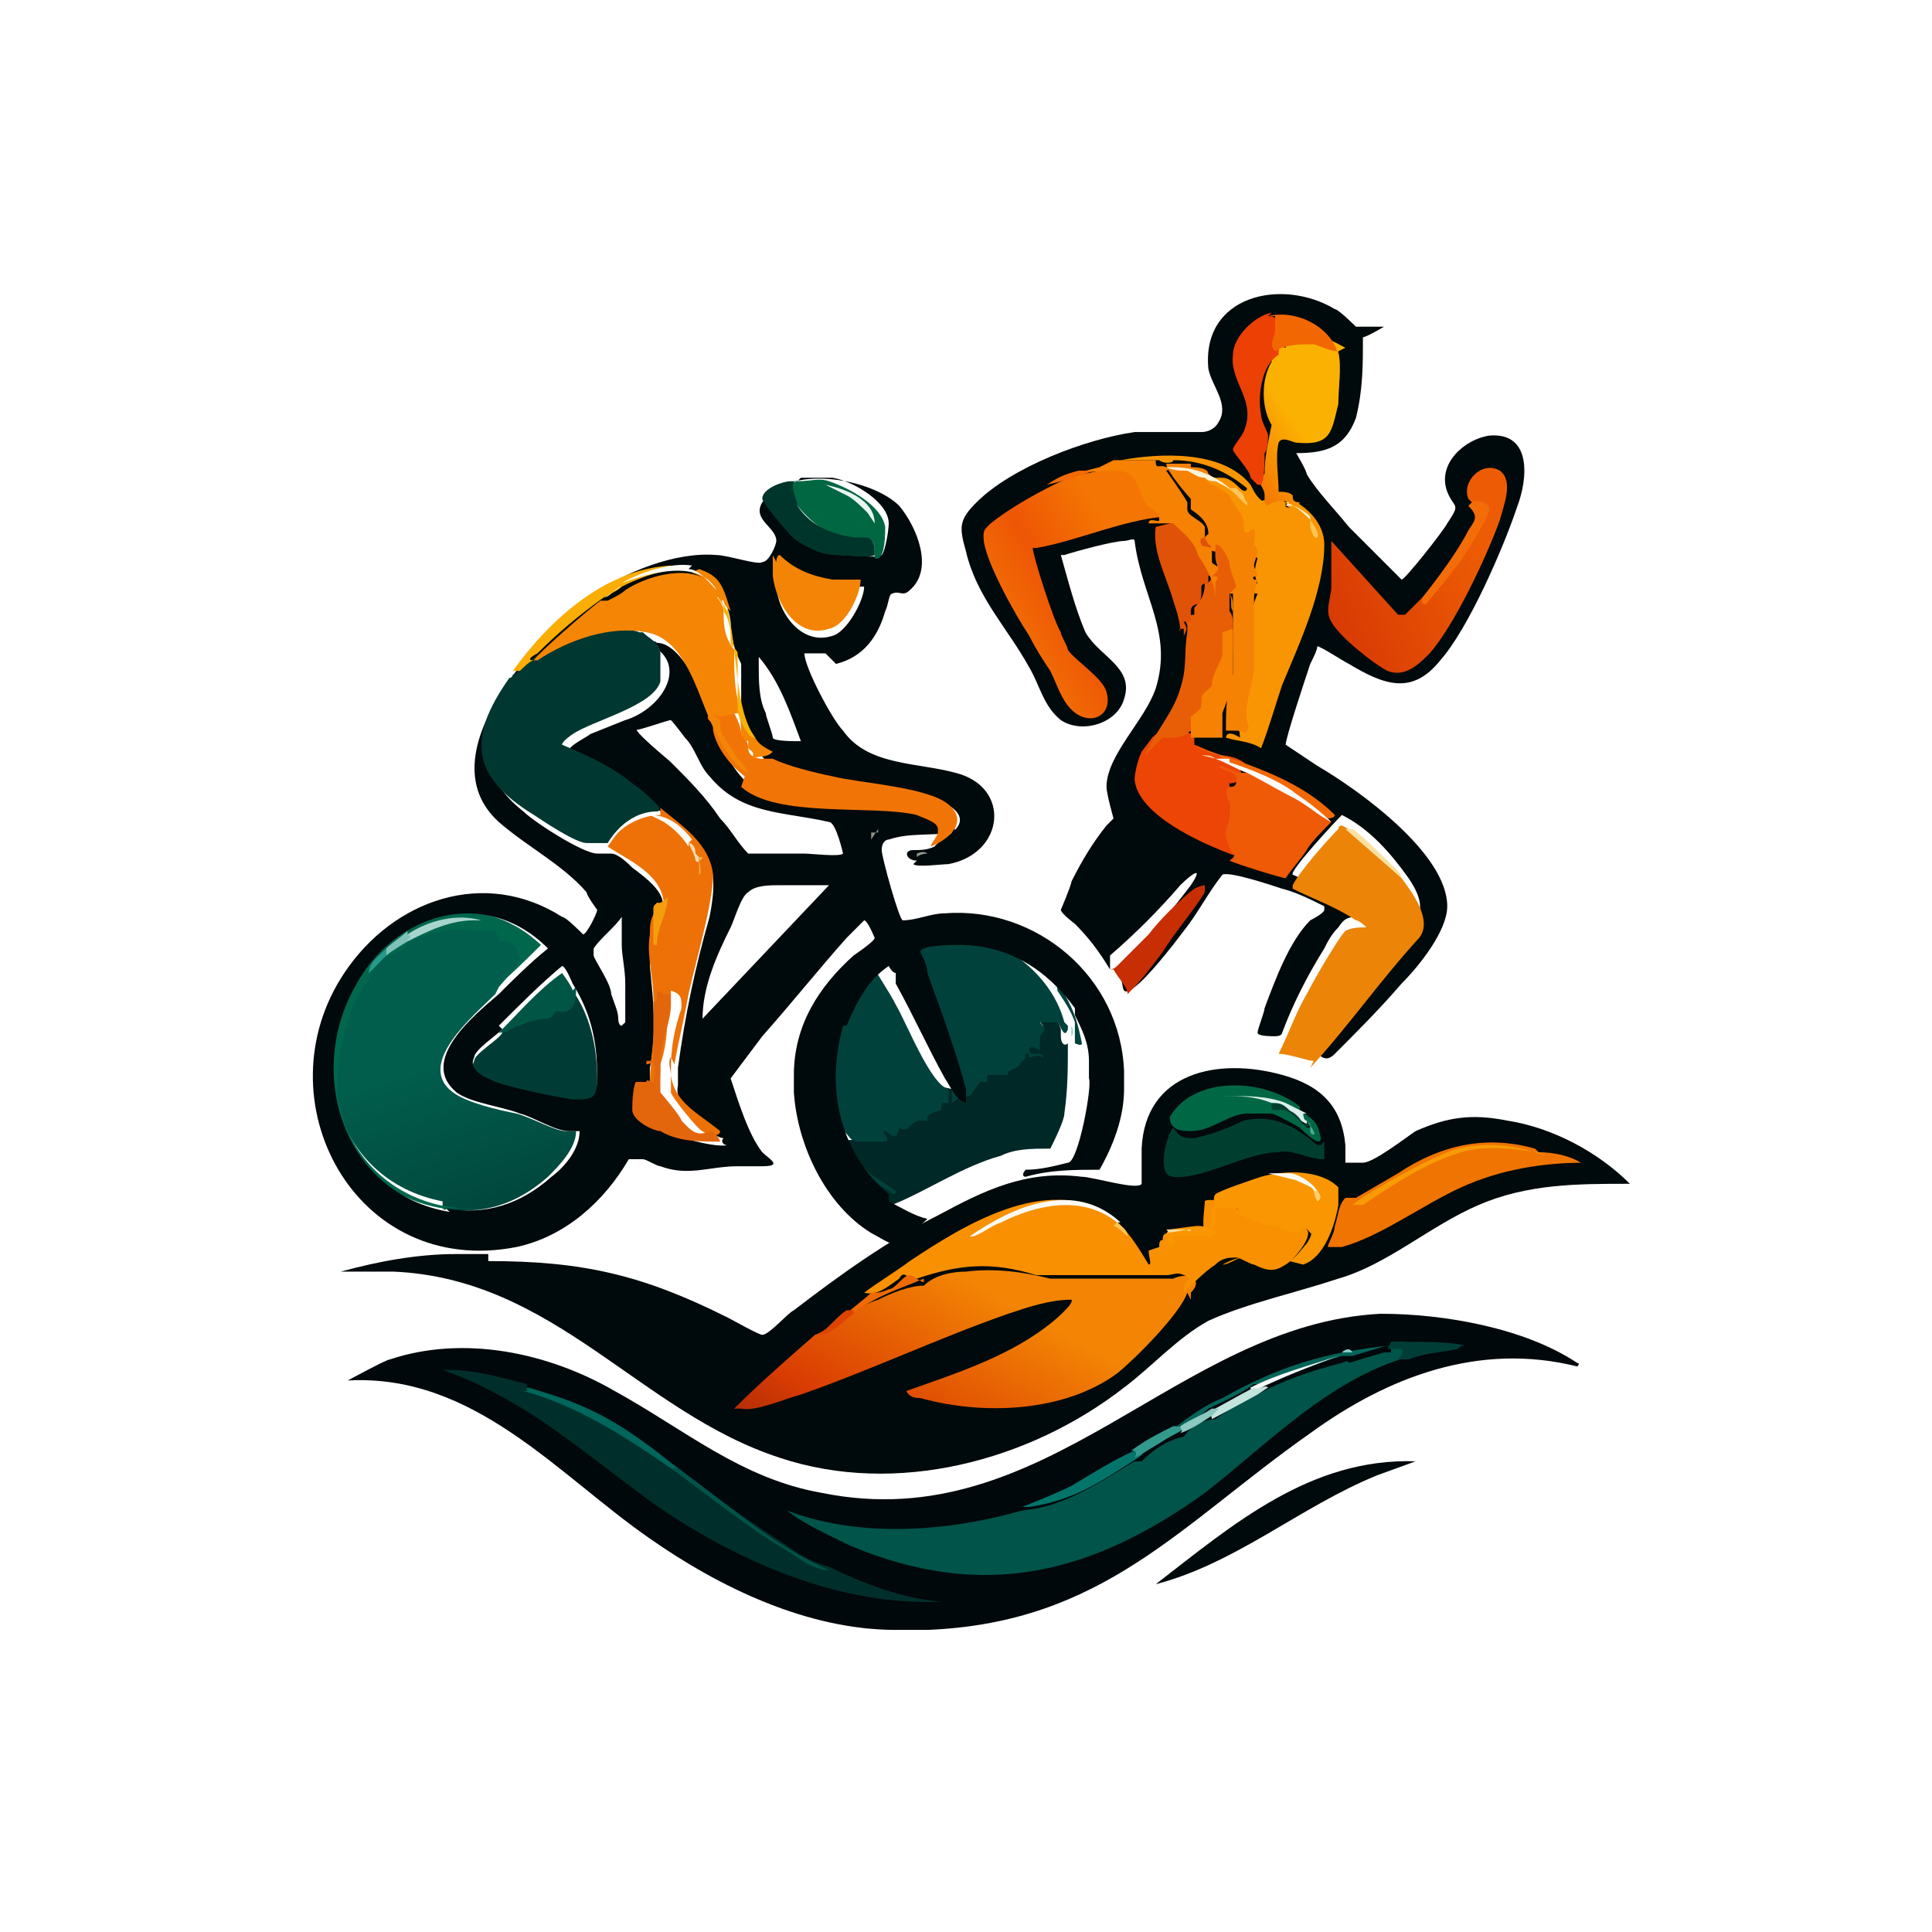 <?xml version="1.0" encoding="UTF-8"?>
<svg id="Layer_1" xmlns="http://www.w3.org/2000/svg" xmlns:xlink="http://www.w3.org/1999/xlink" version="1.1" viewBox="0 0 55 55">
  <!-- Generator: Adobe Illustrator 30.0.0, SVG Export Plug-In . SVG Version: 2.1.1 Build 123)  -->
  <defs>
    <style>
      .st0 {
        fill: #8acbc8;
      }

      .st1 {
        fill: #fcda8b;
      }

      .st2 {
        fill: #fdeec3;
      }

      .st3 {
        fill: #f4f9f8;
      }

      .st4 {
        fill: #e3660d;
      }

      .st5 {
        fill: #ec8408;
      }

      .st6 {
        fill: #9ea2a2;
      }

      .st7 {
        fill: #002f2b;
      }

      .st8 {
        fill: #656d66;
      }

      .st9 {
        fill: #87d2ce;
      }

      .st10 {
        fill: #f9fbfb;
      }

      .st11 {
        fill: url(#linear-gradient2);
      }

      .st12 {
        fill: url(#linear-gradient1);
      }

      .st13 {
        fill: url(#linear-gradient3);
      }

      .st14 {
        fill: url(#linear-gradient6);
      }

      .st15 {
        fill: url(#linear-gradient5);
      }

      .st16 {
        fill: url(#linear-gradient4);
      }

      .st17 {
        fill: #50a99a;
      }

      .st18 {
        fill: #28998a;
      }

      .st19 {
        fill: #f49e0d;
      }

      .st20 {
        fill: #e05208;
      }

      .st21 {
        fill: #f36a04;
      }

      .st22 {
        fill: #003c35;
      }

      .st23 {
        fill: #fcfaf7;
      }

      .st24 {
        fill: #aaafa5;
      }

      .st25 {
        fill: #c1c6c5;
      }

      .st26 {
        fill: #054;
      }

      .st27 {
        fill: #fdc653;
      }

      .st28 {
        fill: #f89001;
      }

      .st29 {
        fill: #005348;
      }

      .st30 {
        fill: #003731;
      }

      .st31 {
        fill: url(#linear-gradient);
      }

      .st32 {
        fill: #fbdea1;
      }

      .st33 {
        fill: #002827;
      }

      .st34 {
        fill: #a7d5ce;
      }

      .st35 {
        fill: #fdcf6e;
      }

      .st36 {
        fill: #e95206;
      }

      .st37 {
        fill: #f17506;
      }

      .st38 {
        fill: #c82e03;
      }

      .st39 {
        fill: #c3e3dd;
      }

      .st40 {
        fill: #ef6a02;
      }

      .st41 {
        fill: #fadcb0;
      }

      .st42 {
        fill: #f68203;
      }

      .st43 {
        fill: #025c52;
      }

      .st44 {
        fill: #f6c596;
      }

      .st45 {
        fill: #003d37;
      }

      .st46 {
        fill: #006743;
      }

      .st47 {
        fill: #daefed;
      }

      .st48 {
        fill: #00655b;
      }

      .st49 {
        fill: #7d8280;
      }

      .st50 {
        fill: #fdc557;
      }

      .st51 {
        fill: #fae0a0;
      }

      .st52 {
        fill: #00090b;
      }

      .st53 {
        fill: #fbd48e;
      }

      .st54 {
        fill: #f26806;
      }

      .st55 {
        fill: #909594;
      }

      .st56 {
        fill: #006744;
      }

      .st57 {
        fill: #00423b;
      }

      .st58 {
        fill: #8bc8bf;
      }

      .st59 {
        fill: #ec4005;
      }

      .st60 {
        fill: #f99601;
      }

      .st61 {
        fill: #32998d;
      }

      .st62 {
        fill: #00080b;
      }

      .st63 {
        fill: #f99502;
      }

      .st64 {
        fill: #00352b;
      }

      .st65 {
        fill: #7ec2b9;
      }

      .st66 {
        fill: #f68103;
      }

      .st67 {
        fill: #ec4505;
      }

      .st68 {
        fill: #94958e;
      }

      .st69 {
        fill: #00645b;
      }

      .st70 {
        fill: #fcf9f0;
      }

      .st71 {
        fill: #7e8382;
      }

      .st72 {
        fill: #03746a;
      }

      .st73 {
        fill: #f48505;
      }

      .st74 {
        fill: #aaaead;
      }

      .st75 {
        fill: #e8f6f3;
      }

      .st76 {
        fill: #fbf2d8;
      }

      .st77 {
        fill: #969c9c;
      }

      .st78 {
        fill: #fcfbf6;
      }

      .st79 {
        fill: #f89b04;
      }

      .st80 {
        fill: #056459;
      }

      .st81 {
        fill: #004d44;
      }

      .st82 {
        fill: #003f30;
      }

      .st83 {
        fill: #f36703;
      }

      .st84 {
        fill: #f6b308;
      }

      .st85 {
        fill: #f46c08;
      }

      .st86 {
        fill: #9ba09f;
      }

      .st87 {
        fill: #ee5a05;
      }

      .st88 {
        fill: #df4302;
      }

      .st89 {
        fill: #ed7107;
      }

      .st90 {
        fill: #faad04;
      }

      .st91 {
        fill: #919089;
      }

      .st92 {
        fill: #e85e06;
      }

      .st93 {
        fill: #005449;
      }

      .st94 {
        fill: #fcf9f3;
      }

      .st95 {
        fill: #faa949;
      }

      .st96 {
        fill: #f58504;
      }

      .st97 {
        fill: #005b50;
      }

      .st98 {
        fill: #fdc65d;
      }

      .st99 {
        fill: #fbf9f3;
      }

      .st100 {
        fill: #00674d;
      }
    </style>
    <linearGradient id="linear-gradient" x1="-39.4" y1="-727.2" x2="-33.2" y2="-746.1" gradientTransform="translate(27 -260.4) scale(.4 -.4)" gradientUnits="userSpaceOnUse">
      <stop offset="0" stop-color="#015e4d"/>
      <stop offset="1" stop-color="#003631"/>
    </linearGradient>
    <linearGradient id="linear-gradient1" x1="-7.8" y1="-700.4" x2="-11.9" y2="-703.3" gradientTransform="translate(27 -260.4) scale(.4 -.4)" gradientUnits="userSpaceOnUse">
      <stop offset="0" stop-color="#f48405"/>
      <stop offset="1" stop-color="#ec5206"/>
    </linearGradient>
    <linearGradient id="linear-gradient2" x1="16.9" y1="-697.8" x2="5.1" y2="-704.8" gradientTransform="translate(27 -260.4) scale(.4 -.4)" gradientUnits="userSpaceOnUse">
      <stop offset="0" stop-color="#f47503"/>
      <stop offset=".4" stop-color="#ee5605"/>
      <stop offset="1" stop-color="#f58405"/>
    </linearGradient>
    <linearGradient id="linear-gradient3" x1="41.3" y1="-698.3" x2="27.5" y2="-703.7" gradientTransform="translate(27 -260.4) scale(.4 -.4)" gradientUnits="userSpaceOnUse">
      <stop offset="0" stop-color="#ed5c04"/>
      <stop offset="1" stop-color="#d33204"/>
    </linearGradient>
    <linearGradient id="linear-gradient4" x1="28.8" y1="-687.1" x2="20.5" y2="-692.8" gradientTransform="translate(27 -260.4) scale(.4 -.4)" gradientUnits="userSpaceOnUse">
      <stop offset="0" stop-color="#fbb102"/>
      <stop offset=".7" stop-color="#f15e04"/>
      <stop offset="1" stop-color="#f36902"/>
    </linearGradient>
    <linearGradient id="linear-gradient5" x1="7.4" y1="-745.5" x2="-4.6" y2="-766.6" gradientTransform="translate(27 -260.4) scale(.4 -.4)" gradientUnits="userSpaceOnUse">
      <stop offset="0" stop-color="#f38404"/>
      <stop offset=".5" stop-color="#da3d03"/>
      <stop offset=".8" stop-color="#9a2107"/>
      <stop offset="1" stop-color="#932107"/>
    </linearGradient>
    <linearGradient id="linear-gradient6" x1="36.8" y1="-742.2" x2="36.5" y2="-749.6" gradientTransform="translate(27 -260.4) scale(.4 -.4)" gradientUnits="userSpaceOnUse">
      <stop offset="0" stop-color="#ef7401"/>
      <stop offset="1" stop-color="#ee4305"/>
    </linearGradient>
  </defs>
  <path class="st55" d="M26.6,46.4c-.3,0-.6,0-.8,0,0,0-.2,0-.2,0,.3,0,.7,0,1.1,0Z"/>
  <g>
    <path class="st6" d="M11.4,36.4c-.3,0-.6,0-.9,0,.3,0,.6,0,.9,0Z"/>
    <g>
      <g>
        <g>
          <path class="st31" d="M13.5,26.3c.4-.2.6-.1.7.3.3,0,.8.4.6.8l-.6.7c0,0-.1.2-.1.2-.6.6-2.3,2-1.2,2.8.4.3,1.3.5,1.8.6.4.1,1.1.5,1.4.5.1,0,.2,0,.3,0,0,.5-.5,1-.8,1.3-.9.8-1.9,1.1-3,.9,0,0,0-.1,0-.2-3.1-.6-4-4.1-2.3-6.5h.1c0-.2.3-.6.5-.5,0-.2.4-.5.6-.4.2-.3.6-.4.9-.5.3,0,.7-.2,1,0Z"/>
          <path class="st22" d="M14.3,29.3c.4-.2.9-.4,1.3-.5.1-.1.2-.2.4,0,.3,0,.3-.3.3-.6h0c.5.7.7,1.6.7,2.5,0,.6-.1.8-.7.7-.6,0-1.6-.3-2.2-.5-.3,0-.8-.3-.6-.7,0-.2.7-.6.8-.8h0Z"/>
          <path class="st100" d="M14.1,28.3c-.1,0,0,0,0-.1.1-.3.6-.6.7-.9,0-.2-.2-.4-.3-.5,0,0-.2,0-.3,0,0,0,0-.3-.2-.3,0,0-.3,0-.5,0h0c-.6-.1-1.2,0-1.8.3h-.1c0,.2-.4.4-.6.4h0c-.2.2-.4.4-.5.7-.6.7-.9,2.1-.9,3,.1,2.1,1.9,3.6,4,3.5,0,0-.2,0-.3,0-.2,0-.4,0-.6,0,0,0,0,.1-.1,0-3-.5-4.1-3.9-2.7-6.4,1.1-2.1,3.7-2.8,5.5-1.1-.4.4-.9.9-1.4,1.3h0Z"/>
          <path class="st26" d="M16.4,28.1c0,.3,0,.6-.3.7-.2,0-.2,0-.3,0,0,0,0,.1-.2.2-.3,0-.6.1-.8.2-.2,0-.3.2-.6.2.6-.6,1.1-1.2,1.8-1.7,0,0,.3.4.3.5h0Z"/>
          <path class="st34" d="M11.6,26.6c.6-.4,1.4-.6,2.1-.4h-.2c-.7,0-1.3.3-1.9.6-.1,0-.1,0,0-.1,0,0,0,0,0,0Z"/>
          <path class="st65" d="M11.6,26.6c.2.1,0,.1,0,.2,0,0,0,0,0,0,0,0-.5.3-.6.4,0,0-.1,0,0-.2.2-.2.4-.3.6-.5h0Z"/>
          <path class="st18" d="M11,27.1h0s0,.1,0,.1h0c-.1.1-.4.4-.5.5,0-.3.3-.5.5-.7h0Z"/>
          <g>
            <path class="st33" d="M27.1,31c0,0,.1.1,0,.2.3,0,.5-.1.6-.4.1,0,.2,0,.1-.2.2-.1.4-.2.6-.1.1-.1.3-.2.4-.4,0-.2.2-.3.3-.3,0-.3.2-.3.4-.2,0-.2,0-.3.2-.4-.2-.2-.2-.4,0-.2.3-.1.4,0,.5.3h0c0,0,0,0,0,.2h0c0,.2.1.3.2.2,0,.7,0,1.3-.1,2,0,.2-.3.8-.4,1,0,0,0,0-.1,0-.4,0-.9,0-1.3.2,0,0,0,0,0,0,0,0,0,0,0,0-1.1.3-2.1,1-3.1,1.4-.2,0-.8-.3-1-.5,0,0,0-.1-.1-.1,0,0,0-.1,0-.1-.2-.1-1.2-1.4-1.1-1.5,0-.1.2,0,.3,0,.2.4.7.4,1,.3-.2-.3,0-.3.3-.2,0-.2.2-.3.4-.2.2-.2.3-.3.5-.3,0-.2.2-.3.5-.3,0-.1.1-.2.3-.2,0-.1,0-.3.1-.3,0,0,0,0,0,0h0Z"/>
            <path class="st71" d="M22.2,30.8c0-.1,0-.4,0-.5,0,.2,0,.4,0,.5Z"/>
            <path class="st25" d="M31.7,30.5c0-.1,0-.3,0-.5,0,0,0,.3,0,.5Z"/>
            <path class="st57" d="M24.8,27.4c.2.4.5.8.7,1.2.3.5,1,2.3,1.5,2.4,0,0,0,.2,0,.2,0,0,0,.2,0,.2,0,0-.2,0-.2,0,0,0,0,.1,0,.2,0,0-.4.1-.4.2,0,0,0,.1,0,.1,0,0-.2,0-.2,0-.3,0-.3.4-.6.2-.1.5-.3.1-.4.1-.2,0,.2.2,0,.3-.1,0-.4,0-.5,0,0,0,0,0-.1,0-.2,0-.3,0-.4-.1,0,0-.3-.4-.3-.2,0,0,.2.3.2.4.2.3.5.7.8.9,0,0,.6.4.6.4,0,.2-.2,0-.2,0,0,0-.2-.1-.3-.2,0,0,0-.1,0,0-1.5-1.2-2-3.1-1.4-4.9,0,0,.1,0,.1.1.3-.7.7-1.4,1.3-1.8h0c0,0,0,0,0,0Z"/>
            <path class="st57" d="M30.4,29.2s0,0,0,.1c-.1.3-.2-.1-.3-.2-.1,0-.2,0-.3,0,0,0,0,0-.2,0,.3.3,0,.2,0,.5,0,0,0,.3,0,.3,0,0-.3-.2-.3,0,0,.2.4,0,.4.2-.2-.1-.3,0-.4,0,0,0,0-.2-.1-.1,0,0,0,.2-.1.2-.1.2-.2.2-.4.3,0,0,0,0,0,.1,0,0-.5,0-.6,0,0,0,0,.2,0,.2,0,0-.1,0-.2,0,0,0-.2.3-.3.4-.1,0-.3,0-.5.2,0-.1,0-.3,0-.4,0-.2,0-.2,0-.5-.3-1.2-1.1-2.7-1.3-3.9h0c.3,0,.6,0,.9-.1,1.6,0,3.2,1.1,3.6,2.6Z"/>
            <path class="st43" d="M30.3,28.3h0c0,0-.2-.1-.2-.2h-.1c-.7-1-1.9-1.6-3.1-1.6,0,0,0,.1-.2.2-.2,0-.5,0-.8,0,0,0,0-.1,0-.2,1.8-.5,3.6.2,4.5,1.8h0Z"/>
            <path class="st97" d="M24.8,27.4c0,0-.1,0-.2,0-.6.5-1.1,1.4-1.3,2.2-.2-.2.1-.5,0-.7.2-.6.7-1.4,1.2-1.7.3-.2.2,0,.3.2h0Z"/>
            <path class="st57" d="M30.3,28.3c.3.5.4.9.5,1.4,0,.1-.2,0-.2,0,0,0,0-.2,0-.3,0-.1,0-.2,0-.3-.1-.3-.3-.6-.5-.9h0c0-.1,0-.2,0-.2.1,0,.1.2.3.2h0Z"/>
            <path class="st9" d="M30.5,29.5c0,0,0-.1,0-.2,0,0,0,0,0-.1,0,0,0,0,0,0,0,0,.1.2,0,.3Z"/>
            <path class="st10" d="M30,28.1c.2.3.3.7.5,1h0c-.5-1.2-1.6-2.2-2.9-2.5-.1,0-.6-.1-.7-.1,0,0,.3,0,.4,0,1.1,0,2.2.7,2.9,1.6h0Z"/>
          </g>
        </g>
        <g>
          <path class="st52" d="M23.5,18.6c-.1,0-.3,0-.4,0,0,0-.2,0-.2,0,0,.4.8,1.9,1.1,2.2.7,1,2.1.9,3.2,1.2,1.6.4,1.4,2.3-.2,2.6-.2,0-.9.1-1,0,0,0,0,0,.1-.1h0c.1,0,0,0,0,0-.3,0-.4-.3-.1-.3.2,0,.4,0,.6-.1l.2-.2c1.5-.8-.6-1.4-1.4-1.4-1.1-.1-2.3-.3-3.3-.7h0c-.2,0-.5-.3-.5-.5-.3-.3-.5-.8-.5-1.2v-1.2c-.2-.4-.3-.8-.3-1.2h0c-.1-.7-.4-1-.9-1.2h0c0,0,0,0-.1,0-.2,0-.4,0-.6,0-1.9.3-3.3,1.6-4.4,3h0c0,0,0,0,0,.1-1,1.3-1.3,2.4.1,3.5.3.3,1.7,1.2,2.1,1.2.1,0,.2,0,.3,0h.1c.2,0,.5.3.6.4.4.3,1.1.8.8,1.3,0,0,0,.2-.1.2-.2.4-.2.9-.2,1.3.1,1,.2,1.9,0,2.9,0,0,0,0,0,.1,0,.2,0,.4,0,.6h0c0,.3,0,.5-.1.7.1.4,1.9.9,2.3.8-.1,0-.2-.1-.1-.2-.2,0-.5-.3-.7-.4-.3-.3-.7-.7-.6-1.1,0-.2,0-.3,0-.5h0c.2-1.5.5-2.9.9-4.3.3-1.5,0-2-1.3-2.8h0c0-.1-.1-.2-.1-.2-.7-.7-1.7-1.2-2.6-1.6-.2-.2.5-.5.6-.6l1-.4c1-.3,1.8-1.5.8-2.1h0c0-.1,0-.2.1-.1.8,0,1.5,1.9,1.7,2.5.2.6.5,1.2,1,1.6h.1c.7.4,1.4.6,2.3.6h2c.3,0,1.1.2,1.3.4,0,.1.2.3,0,.3-.6.1-1.2,0-1.8.2-.1,0-.2.1-.2.3,0,.2.5,2,.6,2,.4,0,.8-.2,1.2-.2,2.6-.2,5,1.8,5.1,4.5,0,.1,0,.3,0,.5,0,.8-.3,1.6-.7,2.3-.7,0-1.4,0-2.1.2-.1,0-.1-.1,0-.2.4,0,.8-.1,1.2-.2.3,0,.7-2.2.6-2.4,0-.2,0-.4,0-.5h0c0-.5-.2-.9-.4-1.3h0c0-.1,0-.2,0-.2-.8-1.1-1.9-1.8-3.3-1.8-.2,0-1.1,0-1.1.2,0,0,0,0,0,0,.1.2.2.4.2.6.4,1.1.8,2.2,1.1,3.3,0,.1,0,.4,0,.4,0,.1,0,.1,0,0,0,0,0,0,0,0-.3-.1-.4-.4-.6-.7-.5-.9-.9-1.8-1.4-2.7,0,0,0-.2,0-.3,0,0-.1,0-.2-.2-.6.4-.9,1-1.2,1.7h-.1c-.5,1.8-.1,3.6,1.3,4.8v.2c.4.2.7.4,1.1.5h0c-.2.2-.8.7-1,.7-.1,0-.4-.2-.6-.3-1.3-.8-2.1-2.5-2.2-4,0-.2,0-.4,0-.5,0-1.4.7-2.5,1.7-3.4,0,0,.6-.4.6-.5,0,0-.2-.5-.3-.5,0,0-.5.5-.5.5-.8.9-1.6,1.9-2.4,2.8-.3.4-.6.8-.9,1.2.2.6.5,1.6.9,2.1.2.2.6.4,0,.4-.2,0-.4,0-.7,0-.8,0-1.4.3-2.2,0-.1,0-.4-.2-.5-.2,0,0-.3,0-.4,0-.7,1.2-1.8,2.2-3.2,2.5-4.6.9-7.3-4.2-4.9-7.8,1.4-2.1,4-3,6.2-1.6.1,0,.5.4.6.5.1,0,.4-.6.4-.7,0,0-.3-.4-.3-.5-.7-.8-1.7-1.3-2.5-2-2.1-1.9,1.1-5.3,2.7-6.5.9-.6,2.3-1.2,3.5-1.1.3,0,1.2.3,1.3.2.2,0,.4-.5.4-.6,0-.4-.7-.6-.4-1.1.7-1.1,3.1-.7,3.9.1.5.6,1,1.8.3,2.4-.2.2-.3,0-.5.1-.1,0-.1.3-.2.5-.2.7-.6,1.3-1.4,1.5h0ZM22.7,13.7c-.2,0-.8.2-.8.5,0,.1.9,1.1,1,1.2.3.2.7.4,1.1.4.2,0,1,.1,1.1,0,.1-.1.2-.7.2-.9,0-.6-1-1.2-1.6-1.3-.4,0-.6,0-.9,0h0ZM22.1,16c0,.2,0,.4,0,.6,0,.8.7,1.8,1.6,1.5.4-.1.9-1,.9-1.4,0,0,0,0,0,0-.2,0-.6,0-.8,0-.5,0-1.1-.3-1.5-.7-.1,0,0,.1-.1.2ZM22.8,21.1c-.3-.8-.6-1.7-1.2-2.4,0,0,0,.1,0,.2,0,.5,0,1,.2,1.4,0,.1.2.6.2.7,0,.1.6.1.7.1h0ZM18.1,20.7c-.1.1.9.9,1,1,.5.5,1,1,1.4,1.6.3.3.5.7.8,1,.5,0,1.1,0,1.6,0,.2,0,1,.1,1.1,0,0,0-.2-.9-.4-.9-1.3-.3-2.5-.2-3.4-1.3-.3-.3-.4-.8-.7-1.1,0,0-.3-.4-.4-.5-.1,0-.9.3-1.1.3h0ZM14.9,23.5h0c0,0,.3.3.3.3h0c0,0-.3-.3-.3-.3ZM15.9,24.3h0s.2.3.2.3h0s-.2-.3-.2-.3ZM22.2,25.2c-.3,0-.7,0-.9.2-.2.1-.4.8-.5,1-.4.8-.8,1.7-.8,2.6l3.6-3.8c0,0-.2,0-.3,0-.2,0-.5,0-.8,0,0,0-.2,0-.2,0h0ZM12.7,34.4c1.1.2,2.1-.1,3-.9.4-.3.8-.8.8-1.3-.1,0-.2,0-.3,0-.4,0-1-.4-1.4-.5-.5-.2-1.4-.3-1.8-.6-1.1-.9.5-2.2,1.2-2.8.4-.4.9-.9,1.4-1.3-1.8-1.8-4.4-1-5.5,1.1-1.4,2.5-.3,5.9,2.7,6.4h0ZM17.8,29.1c0-.4,0-.8,0-1.1,0-.4-.1-.8-.1-1.1,0-.3,0-.6,0-.8-.2.3-.6.6-.8.9,0,0,0,.1,0,.2,0,.1.5.8.5,1.1.1.3.2.5.2.7,0,0,0,.2.1.2ZM14.3,29.3c-.2.2-.8.6-.8.8-.2.4.4.6.6.7.6.2,1.6.4,2.2.5.6,0,.7,0,.7-.7,0-1-.2-1.8-.7-2.6,0,0-.2-.5-.3-.5-.6.5-1.2,1.1-1.8,1.7h0Z"/>
          <path class="st37" d="M21.2,22.1c-.4-.3-.8-.8-.9-1.3,0,0,0-.1,0-.2-.3-.2-.1-.3.1-.3.2,0,.3,0,.5,0,.1.2.2.4.2.6.1.1.2.2.2.4,0,.2.2.3.4.3.1,0,.2,0,.3,0,.4.2,1.2.4,1.7.5.8.2,2.7.3,3.3.8.6.5,0,1-.5,1.2,0-.1.2-.3.2-.4,0,0,0,0,0,0,0,0,0,0,0-.1,0-.2-.4-.3-.6-.4-1.3-.3-4,.1-5-.8h0Z"/>
          <path class="st91" d="M25,23.6l-.2.3c0,0,0,0,0-.2,0,0,.1,0,.2,0h0Z"/>
          <path class="st68" d="M26.1,24.3s.2-.1.3,0c0,0-.2,0-.3.1h0c0,0,0,0,0,0Z"/>
          <path class="st77" d="M23.5,18.6c-.2,0-.2,0-.4,0h.4Z"/>
          <path class="st30" d="M18.3,18c.2.2.5.3.5.6,0,.2,0,.6,0,.8-.2.7-1.9,1.1-2.5,1.5,0,0-.3.2-.3.3.7.3,1.4.6,2,1.1.3.2.5.4.7.6.1.1.1.2,0,.2-.6,0-1.1.4-1.4.9h-.1c-.1,0-.3,0-.5,0-.3,0-1.2-.6-1.5-.8-1.8-1.1-1.9-2.2-.7-3.9,0,0,.1,0,.1-.1.1,0,.3-.2.4-.4,0,0,0,0,.1,0,0,0,0,0,0,0,.5-.4,1.5-.8,2.1-.9.3,0,.8,0,1,.1h0Z"/>
          <path class="st96" d="M20.4,16.9c.1,0,.2.3.2.4h0c0,.5,0,.8.3,1.2,0,.5,0,1,.1,1.4,0,.4.3.8.5,1.1.1.2.3.3.5.4-.2.2-.4.1-.6.2.1-.2,0-.2-.1-.3,0,0,0-.1,0-.2,0,0-.1,0-.2-.2,0-.1,0-.5-.1-.6-.1,0-.6.2-.7,0,0,.1.1.1.2.2,0,0,0,.2,0,.2,0,.2.4.7.5.9,0,0,.3.3.3.4-.4-.2-.7-.7-.9-1.1-.5-.9-.8-2.7-2-2.9-1-.2-2.2.2-3.1.8-.1,0-.2,0-.1,0,0-.1,1.6-1.5,1.9-1.7,0,0,0,0,.1,0,0,0,0,0,.1,0,.2-.1.4-.2.5-.3.6-.4,1.7-.7,2.3-.3.1,0,.4.3.4.5h0Z"/>
          <path class="st89" d="M19.1,30.1c0,.2,0,.3,0,.5.1.8.8,1.1,1.4,1.6,0,.2-.4.1-.5,0-.1,0-.9-1-.9-1.1,0-.2,0-.4,0-.7,0-.6.1-1.1.3-1.7,0-.3,0-.4-.3-.5,0,.2,0,.3-.1.4,0,.6,0,1.1-.2,1.7,0,.2,0,.6-.1.6,0,0-.2,0-.2,0,0-.8.2-1.6.1-2.5,0-.6-.2-1.2-.1-1.8,0-.2,0-.5.2-.7.1,0,0,.3,0,.4,0,0,0,0,0,0,0,0,0,.5,0,.6,0-.1,0-.3,0-.5l.2-.6s0,0,0,0c0-.9-1-1.3-1.6-1.7,0,0,.2-.3.3-.4.3-.3.8-.5,1.2-.5v-.2c.6.5,1.4,1,1.5,1.9,0,.8-.5,2.5-.7,3.4-.1.6-.3,1.4-.4,2h0Z"/>
          <path class="st12" d="M22.1,16c0,0,0-.2.1-.2.4.4.9.6,1.5.7.3,0,.6,0,.8,0,0,0,0,0,0,0,0,.4-.4,1.3-.9,1.4-.9.3-1.5-.7-1.6-1.5,0-.2,0-.4,0-.6Z"/>
          <path class="st46" d="M25.1,15.9s-.1,0-.2,0c0-.5,0-.6-.5-.5-.7-.1-1.2-.4-1.7-1-.2-.2-.4-.6,0-.7.4,0,.6-.1.9,0,.6.2,1.5.7,1.6,1.3,0,.2,0,.8-.2.9h0Z"/>
          <path class="st4" d="M18.4,30.8h0c0-.1.1,0,.2,0,0,0,.1-.4,0-.5,0-.1-.1,0-.2,0,0,0,0-.1,0-.1,0,0,.1,0,.2,0,0-.2,0-.4,0-.7,0-.2,0-.4,0-.6,0-.1,0-.3,0-.4,0,0,.1,0,.1,0,0,0,0-.2,0-.2,0-.2.2,0,.2,0,0,0,.1,0,.2,0,0,0,0,.3,0,.3,0,.5-.3,1.1-.3,1.6,0,.3,0,.5,0,.7,0,0,0,.1,0,.2,0,0,.6.7.6.8.2.2.4.5.8.3.1,0,.3.2.3.3-.6,0-1.2,0-1.7-.3-.2,0-.8-.3-.8-.6,0-.1,0-.6.1-.8Z"/>
          <path class="st64" d="M22.7,13.7c-.3,0,0,.5,0,.7.4.6,1,.8,1.6.9.1,0,.3,0,.4,0,.2.1.2.3.2.4,0,0,0,.2,0,.1-.1.1-.9,0-1.1,0-.4,0-.8-.2-1.1-.4-.2-.1-1-1.1-1-1.2,0-.3.6-.5.8-.5h0Z"/>
          <path class="st90" d="M19.1,16.2c.2,0,.4,0,.6,0h.1c0,0,0,0-.2,0h0c-.7,0-1.3.2-1.9.5-.1.1-.3.2-.5.3-.7.5-1.3,1-1.9,1.6,0,0-.4.2-.1.2-.1,0-.3.2-.4.3,0,0,0,0-.2,0,1-1.4,2.6-2.9,4.5-3Z"/>
          <path class="st84" d="M20.7,17.3c.3,1.1.2,2.9.8,3.7,0,0-.1,0-.1,0-.2-.2-.4-.6-.4-.8,0-.4,0-1.1,0-1.6,0-.1-.2-.2-.2-.3,0-.3,0-.6-.2-.9,0,0,0-.1,0-.2,0,0,0,0,.1.2h0Z"/>
          <path class="st19" d="M18.8,25.7c0,0,.2-.1.2-.2,0,0,0,0,0,.1,0,.4-.3.8-.3,1.3h-.1v-.6s0-.3,0-.4c0-.1,0-.1.1-.2h0Z"/>
          <path class="st73" d="M20.7,17.3s-.1-.1-.1-.2c-.1,0-.2-.2-.2-.3h0c-.2-.2-.4-.4-.7-.5h0c0,0,.2-.1.2-.1,0,0,.3.1.4.2.3.2.4.7.5,1h0Z"/>
          <path class="st86" d="M23.2,25.2c-.3,0-.7,0-1,0,0,0,.2,0,.2,0,.3,0,.6,0,.8,0Z"/>
          <path class="st73" d="M19.7,16.2c-.2,0-.4,0-.6,0,.2,0,.5,0,.6,0Z"/>
          <path class="st36" d="M22.1,16.6c0-.2,0-.4,0-.6,0,.2,0,.4,0,.6Z"/>
          <rect class="st24" x="15" y="23.5" width="0" height=".4" transform="translate(-13 23.7) rotate(-57.5)"/>
          <path class="st4" d="M19.1,30.6c0-.1-.1-.4,0-.5,0,.2,0,.3,0,.5Z"/>
          <rect class="st8" x="16" y="24.3" width="0" height=".3" transform="translate(-12.6 18.4) rotate(-44.8)"/>
          <path class="st78" d="M19.6,16.2c.3,0,.6.4.8.6,0,.1,0,.1,0,0-.5-.9-1.9-.5-2.7-.2,0,0,0,0,0,0,.5-.3,1.4-.6,2-.5h0Z"/>
          <path class="st53" d="M20.6,17.2c0,.1,0,.2,0,.2,0-.1-.1-.3-.2-.4h0c.1,0,0,0,.2.2h0Z"/>
          <path class="st1" d="M17.7,16.7c-.2,0-.3.3-.5.3.2-.1.3-.2.5-.3h0Z"/>
          <path class="st99" d="M19.6,24c0,.1,0,.2,0,.1-.2-.3-.4-.5-.7-.7l-.4-.2c.5,0,.9.3,1.2.7Z"/>
          <path class="st41" d="M19.9,24.4c0,.1,0,.2-.1.1,0-.1-.1-.3-.2-.5h0c.1,0,.2.1.2.3Z"/>
          <path class="st95" d="M19.9,24.4c0,.1.1.5,0,.5,0-.1,0-.2,0-.4,0,0,.1,0,.1-.1Z"/>
          <path class="st75" d="M24.9,14.9l-.2-.3c-.2-.2-.4-.4-.6-.5l-.6-.3c.5.1,1.4.4,1.4,1.1Z"/>
        </g>
      </g>
      <g>
        <path class="st52" d="M31.6,27.6c-.3-.5-.6-.9-1-1.3,0,0-.4-.3-.4-.4,0,0,.3-.7.3-.8.3-.6.6-1.1,1-1.6,0,0,.1-.1.2-.2,0,0-.2-.7-.2-.9,0-.9,1.1-1.9,1.4-2.8.5-1.6-.4-2.6-.6-4.2,0-.1-.2,0-.3,0-.3,0-1.4.3-1.7.4,0,0-.1,0-.1,0,.2.7.4,1.5.7,2.2.4.7,1.4,1,1.1,1.9-.2.7-1.2,1-1.8.6-.5-.4-.6-1-.9-1.5-.6-1.1-1.5-2-1.8-3.3-.2-.7-.2-.9.3-1.4,1-1,3.1-1.8,4.5-2,.6,0,1.3,0,1.9,0,.2,0,.4-.1.5-.3.3-.5-.2-1-.3-1.5-.2-2.1,2.1-2.6,3.6-1.7.1,0,.6.5.6.5h.8c0,0,0,0,0,0,0,0-.5.3-.6.3,0,.8,0,1.5-.2,2.3-.3.8-.8,1-1.7,1,0,0,.3.5.3.6.3.5.8,1,1.2,1.5.5.5,1,1,1.5,1.5.1,0,1.2-1.4,1.3-1.6.4-.6.2-.4,0-.9-.3-.8.5-1.5,1.2-1.6,1.2-.1,1.1,1.2.8,2-.4,1.2-1.4,3.5-2.2,4.4-.8,1-1.6.7-2.6.1-.2-.1-.8-.5-.9-.5,0,0,0,0,0,0,0,.1-.1.3-.2.5-.1.3-.7,2.1-.7,2.3.3.2.6.4.9.6,1.2.7,3.7,2.5,3.7,4,0,.7-.8,1.7-1.3,2.2-.6.7-1.3,1.4-1.9,2-.3.3-.4,0-.7-.1,0,0,0-.2.1-.3,1-1.1,2-2.3,2.9-3.4.3-.4,0-.9-.2-1.2-.5-.7-1.1-1.4-1.9-1.8-.2.2-1.5,1.6-1.4,1.7.7.3,1.4.6,2,1,.1,0,.1.2,0,.2-.4,0-.5,0-.7.3-.2.2-.3.4-.4.6-.5.8-.9,1.6-1.2,2.4,0,0,0,.1-.2.1-.1,0-.5,0-.5-.1,0-.1.2-.6.2-.7.3-.8.7-1.9,1.3-2.5,0,0,.4-.2.4-.3,0,0,0,0,0-.1-.4-.2-.8-.4-1.2-.5-.3-.1-1.5-.5-1.7-.4-.4.5-.7,1.1-1.1,1.6-.3.4-1,1.3-1.4,1.6-.4.3-.3,0-.4-.3v-.2c.7-.8,1.4-1.6,2-2.4.4-.6,0-.3-.3,0-.6.7-1.3,1.4-2,2h0c0,0,0,0,0,0Z"/>
        <path class="st5" d="M37.4,30.2c-.2,0-.7-.2-1-.2.3-.6.5-1.2.8-1.7.2-.4.9-1.6,1.1-1.8.2-.1.4-.1.6-.1,0,0-.2-.2-.3-.2-.6-.4-1.2-.6-1.8-.9,0,0,0,0,0-.1.2-.4,1-1.3,1.3-1.6,0,0,0-.1.1-.1.6.3,1.2.9,1.7,1.5.3.4.9,1.2.5,1.7-1.1,1.2-2,2.5-3.1,3.7h0Z"/>
        <path class="st38" d="M31.6,27.6c0,0,.1,0,.2-.1.3-.3.6-.6.9-.9.3-.4.9-1,1.3-1.3,0,0,.2-.1.3-.1,0,0,0,.1,0,.2-.3.5-.9,1.2-1.2,1.7-.3.4-.6.8-1,1.2,0-.2-.3-.5-.4-.7h0Z"/>
        <path class="st11" d="M31.1,13.4s0,0,0,0c0-.1,1.6-.4,1.7,0l.3.6c.3.2.8.8.1.7,0,0,.3,0,.2,0-1.2,0-2.7.7-3.9.9,0,0-.1,0-.1,0,0,.2.6,2.1.8,2.4,0,.1.2.4.2.5.2.3,1,.8,1.1,1.2.2.7-.5,1-1,.5-.3-.3-.4-.7-.6-1.1-.2-.3-.4-.6-.6-1-.4-.6-1.3-2.2-1.3-2.8,0-.2,0-.2.2-.4.5-.4,1.2-.8,1.8-1.1.4-.2.8-.3,1.3-.4h0Z"/>
        <path class="st63" d="M35.8,14.3c.3-.1.5-.2.8,0h0c0,.2,0,.2-.1.1,0,0,.8.2.7.5,0,0,0,0,0-.1,0,0,0,0,0,0,0,0-.4-.3-.4-.3,0,0,0,0,0,0-.1,0-.3-.2-.1-.3.5.2,1,.7,1,1.3,0,1.3-.7,2.8-1.2,4-.2.6-.4,1.3-.6,1.8-.3-.2-.7-.2-1-.3,0-.1.1-.2.4,0,0-.2-.1-.4,0-.6l.2-1.2c0-.8,0-1.6.3-2.3-.2,0-.2-.2,0-.3-.1-.2-.1-.4,0-.7-.1-.1-.2-.3-.1-.5-.2.1-.3,0-.3-.4-.2-.5-.4-.8-.9-1,0,0-.4-.4-.4-.4,0-.2.3-.2.4,0,.1,0,.2,0,.3,0,.2,0,.4.2.5.3.1.1.2.1.2,0-.6-.5-1.3-.8-2.1-.8,0,.1-.3.1-.4,0,0,0,0,0-.1,0-.4,0-.6,0-1,0,0,0,0,0,0,0,1.1-.2,2.9-.3,3.7.7.1.2.2.4.4.5h0Z"/>
        <path class="st13" d="M41.9,14.3s0,0-.1-.1c-.2-.5.4-1.1.9-.8.4.3.1,1,0,1.4-.4,1.1-1.3,3-2,3.8-.3.3-.7.7-1.2.5-.4-.2-1.4-1-1.6-1.4-.2-.3,0-.7,0-1,0-.4,0-.8,0-1.3l1.9,2.1c0,0,.1,0,.2,0,0,0,.5-.5.6-.6,0,0,0,0,0,.2.2-.2,1.9-2.5,1.7-2.7,0,0-.2-.1-.3,0h0s0,0,0,0Z"/>
        <path class="st67" d="M34,21.2c.3.1.6.3,1,.4h0c0,0,0,.1,0,0,0,0-.3,0-.3-.1,0,0,0,0,0,0,.3,0,.7.1.9.4,0,.2-.1.1-.3,0,.1.2,0,.4-.3.4v.3c0,.2,0,.3,0,.5,0,.4,0,.7.2,1,0,.2,0,.3-.2.2-.8-.3-2.6-1.1-2.7-2.1,0-.2.1-.6.2-.8l.3-.4c.2-.2.3-.2.5-.2.2,0,.3,0,.4,0,0,0,.3.1.3.2Z"/>
        <path class="st16" d="M38.1,10c.1.5,0,1,0,1.5-.2.8-.2,1.2-1.2,1.1-.1,0-.4-.2-.5,0-.1.4,0,1,0,1.4.1,0,.3,0,.4.1,0,.1,0,.2.2.2h0c0,.1-.2,0-.2,0-.2,0-.3-.1-.5,0-.2,0-.2.2-.3,0,0,0,0-.1,0-.2,0-.2-.2-.4-.3-.6,0,0,.2,0,.3,0,0-.5.1-.9.2-1.4-.3-.5-.3-1.3,0-1.8,0-.2.2-.5.4-.4,0-.3.6-.3.9-.3.3,0,.6.2.8.3h0Z"/>
        <path class="st87" d="M35.5,22c0,0,.1,0,.2,0,.8.3,1.6.8,2.2,1.4-.2.2-.6.6-.7.8-.2.3-.4.5-.6.8-.1,0-1.4-.4-1.6-.5.3-.2,0-.2,0-.4-.2-.4-.1-.4,0-.8,0,0,0-.1,0-.2,0,0,0-.1,0-.2,0-.1-.2-.4,0-.5.1,0,.2,0,.2-.2,0-.3-.4-.2-.5-.4.2,0,.4.2.6.2,0,0,.1,0,.2,0Z"/>
        <path class="st42" d="M33.9,13.3c.1,0,.5,0,.5.2,0,0,0,0,0,0,0,0-.3,0-.3,0,.2,0,.2.2.4.3.1,0,.5.3.5.3,0,.1.4.6.4.7,0,.2,0,.5.2.3,0,0,0,0,0,0,.2-.2.1.3.1.4s.1,0,.1.2c0,.1-.1.3-.1.4,0,.1.1.2.1.3,0,0-.2,0-.1.1,0,0,.1,0,.1,0,0,0-.1.4-.1.5,0,.2,0,.5,0,.7,0,.4,0,.9,0,1.3,0,.4-.3,1.1-.2,1.5,0,.1.1.2,0,.3,0,.1-.2,0-.3,0,0,0-.1,0-.1,0-.2,0-.4,0-.6,0h-.6c0-.2.2-.2.3,0h0c.2,0,.5,0,.7,0,0-.5,0-1.1.2-1.6v-1.4c0,0,0-.3,0-.4v-.5c-.2,0-.2,0-.1,0,0-.2,0-.4-.2-.6h0c-.2-.2-.2-.4-.2-.6-.2,0-.5-.3-.2-.5,0-.3-.2-.5-.5-.7,0,0,0-.2,0-.3-.1-.1-.7-.8-.7-1,0,0,0,0,0,0,.2,0,.4,0,.7,0h0Z"/>
        <path class="st92" d="M35,16.9s0,0,0,0v.5c.1.1.1.3.1.4v.7c-.2.3-.3.6-.4.9-.2.2-.3.3-.3.6-.2.2-.4.4-.4.8h0c0,0-.2,0-.2.1h.6c-.2,0-.4,0-.6,0,0,0-.2.1-.4.1-.1,0-.2,0-.3,0,0,0-.5.5-.5.5.3-.7.8-1.2,1-1.9.2-.6.1-1,.2-1.6,0-.1,0-.2,0-.2-.1-.2,0-.3.2-.3v-.2c.2-.2.3-.4.3-.7.2,0,.2-.2.2-.4.2,0,.2-.2.1-.3,0-.2,0-.3,0-.4.2,0,.3.3.4.5,0,.2.1.4.2.7h0Z"/>
        <path class="st59" d="M36.1,9c.3,0,.3.2.3.5,0,.2,0,.4,0,.6-.5.3-.6,1.2-.5,1.7,0,.2.2.5.2.6,0,0,0,.4-.1.5,0,.2,0,.8-.1.9,0,0,0,0-.1,0l-.2-.2c0-.2-.5-.7-.5-.8,0-.1.2-.3.3-.5.4-.9-.4-1.4-.3-2.2,0-.5.6-1.1,1.1-1.2h0Z"/>
        <path class="st20" d="M33.8,14.9c.3,0,.5.4.6.6.1,0,.1.2,0,.2,0,0,0,.2.1.3.2.5,0,.3-.1.4,0,0,0,.1,0,.2,0,0-.2,0-.2.1,0,0,0,.1,0,.1,0,.2,0,.3-.1.4,0,0-.2,0-.2.2,0,0,0,.2,0,.3,0,0-.1,0-.2,0,.1.2.1.2,0,.4v-.2c-.2,0-.1,0-.1.1,0-.3-.1-.6-.2-.9-.2-.7-.6-1.4-.5-2.1,0,0,.8-.2.9-.2h0Z"/>
        <path class="st66" d="M31.7,13.1c.1,0,.5,0,.6,0,.2,0,.3,0,.4,0,0,0,0,0,.2,0,0,.3.1.1.3.2.2,0,.5,0,.6.1,0,0,0,0,0,0-.2,0-.4-.1-.6,0,0,0,.5.7.6.9,0,0,0,0,0,0,0,0,0,.2,0,.2,0,.2.4.3.5.5,0,0,0,.3,0,.3,0,0-.2,0-.1.2,0,.1.3,0,.3.2,0,0,0,.2,0,.3,0,.1.4.1,0,.4.3,0,.1.1.1.2,0,.1,0,.2,0,.4,0-.4-.3-.9-.5-1.2-.1-.4-.4-.6-.7-.9,0,0,.2,0,.1,0,0,0-.4,0-.5,0h-.3c0-.2.3,0,.3-.1,0-.3-.3-.3-.4-.5-.2-.3-.2-.9-.8-.9,0,0-.9,0-1,.1,0,0,0,.1-.2.1h-.4c0,0,0,0,0,0,.3-.1.7-.2,1.1-.3h0Z"/>
        <path class="st83" d="M38.1,10c-.2,0-.4-.1-.7-.2-.4,0-.8,0-1.1.2-.2-.2,0-.4,0-.6,0,0,0-.3,0-.4,0,0-.1,0-.2,0,.8-.2,1.8.3,2,1.1Z"/>
        <path class="st85" d="M41.9,14.3c.1-.1.5,0,.5.2,0,.2-.8,1.5-1,1.7-.2.3-.5.6-.8,1-.2,0-.1-.1-.1-.2.4-.5,1-1.3,1.3-1.9.2-.3.3-.4,0-.7h0Z"/>
        <path class="st54" d="M37.8,23.3c-.8-.7-1.8-1.2-2.9-1.6h0c0,0-.2-.2-.2-.2-.1,0-.8-.3-.8-.3,0,0,0,0,0,0,1.4.5,3,.9,4.1,2,0,.1-.2.1-.2.1h0Z"/>
        <path class="st23" d="M35,21.7c.6.2,1.4.5,1.9.9.3.2.7.5,1,.8,0,0,0,0,0,0-.4-.2-.7-.5-1.1-.7-.4-.2-.9-.5-1.3-.7-.3-.1-.6-.3-.9-.4,0,0,0,0,0,0,.1,0,.3,0,.4,0h0Z"/>
        <path class="st21" d="M30.7,13.4c.1,0,.3,0,.4,0-.4.2-.9.3-1.3.4.3-.2.5-.3.9-.4Z"/>
        <path class="st51" d="M39.9,25l-1.6-1.4c0,0,.1,0,.2,0,.3.2,1,.9,1.3,1.2,0,0,.1.1.1.2Z"/>
        <path class="st76" d="M35.3,14s-.1,0-.2,0c-.1-.1-.3-.2-.5-.3-.1,0-.2,0-.3-.1-.2,0-.3-.1-.5-.2-.2,0-.4,0-.6-.1,0,0,.1,0,.2,0,.7,0,1.4.3,1.9.9h0Z"/>
        <path class="st2" d="M36.6,14.4c0,0,.2,0,.2,0,.1,0,.4.2.5.3,0,0,0,.1,0,.1-.2-.2-.4-.4-.7-.5h.1s0,0,0,0Z"/>
        <path class="st98" d="M35.3,14c.1,0,.1.2.2.3,0,0,0,0,0,0,0,0,0,.1,0,.1,0,0-.4-.4-.5-.5,0,0,.2,0,.2,0Z"/>
        <path class="st27" d="M37.3,14.8c0,0,.3.4.2.5s-.2-.3-.2-.3c0,0,0,0,0-.1h0Z"/>
        <path class="st66" d="M34.7,13.6h0c-.1,0-.2,0-.3,0h0c0,0,.2,0,.3,0Z"/>
        <path class="st44" d="M34.6,21.6h0s-.4-.1-.4-.1c.2,0,.3,0,.4.1h0Z"/>
        <path class="st66" d="M35.1,17.9c0,.4,0,1,0,1.4,0,.3-.2.7-.3,1,0,.2,0,.4,0,.7-.3,0-.6,0-.9,0,0-.2,0-.4,0-.6,0,0,.3-.2.3-.3,0,0,0-.2,0-.2,0-.2.3-.3.3-.4,0-.2.1-.4.2-.6,0,0,.1-.2.1-.3,0-.2,0-.4,0-.6h0Z"/>
        <path class="st66" d="M35.1,17.4c-.1-.1,0-.3-.1-.5.1.1.1.3.1.5Z"/>
      </g>
    </g>
    <g>
      <path class="st74" d="M21.2,32.9c-.2,0-.4,0-.7,0,.2,0,.5,0,.7,0Z"/>
      <g>
        <path class="st62" d="M25.5,46.4c-2.5,0-5-1.2-7-2.6-2.6-1.8-5-4.7-8.6-4.5,0,0,1.1-.6,1.2-.6,2.1-.7,4.5-.2,6.4.9,2,1.1,3.6,2.5,5.9,2.9,6.4,1.3,10.1-4.8,15.9-5.1,1.8,0,4.1.4,5.6,1.4,0,0,.1,0,0,.1-2.8-.7-5.4.3-7.6,1.9-3.7,2.6-5.9,5.4-10.9,5.6-.4,0-.7,0-1.1,0h0Z"/>
        <path class="st52" d="M40.3,41.6l-1.1.4c-2.2.9-4,2.5-6.3,3.1,2.2-1.7,4.4-3.6,7.4-3.5Z"/>
        <path class="st49" d="M13.9,35.9c-.3,0-.6,0-.9,0,.3,0,.6,0,.9,0Z"/>
        <path class="st81" d="M16.3,36.7c1.3.3,2.7.9,3.9,1.6.2.1.4.3.5.5.1.2.1.2,0,.3-.2.1-.5.5-.7.6,0,0,0,0-.1,0-1.4-.9-2.8-2.1-4.4-2.8-.4-.2-.9-.3-1.3-.5,0,0,.2,0,.3,0,.6,0,1.2.1,1.8.2h0Z"/>
        <path class="st69" d="M16.3,36.7c1.8.3,3.5.8,5,1.9,0,0-.5.5-.6.6,0,0,0,0,0-.1,0,0,0,0,0-.1-.2-.3-.6-.6-.9-.8-1.1-.6-2.3-1.1-3.5-1.4h0s0,0,0,0Z"/>
        <path class="st93" d="M39.6,38.2h.4c0,0,0,.2,0,.3.2,0,.2,0,.2.1-2.3.6-4.1,2.5-5.9,3.9-3.2,2.3-6.3,3.1-10.1,1.5-.6-.3-1.3-.6-1.8-1,2.1.8,4.6.6,6.7,0,1.2-.1,2.2-.8,3.2-1.4h.2c.3-.3.7-.6,1.2-.7.2-.3.6-.5.9-.5.4-.3.8-.5,1.2-.7h0c.7-.4,1.6-.7,2.4-.9,0,0,.2-.1.2,0h0c0,0,1-.3,1-.3,0,0,0,0,.2,0h0Z"/>
        <path class="st7" d="M15,39.5c0,0,0,0,.1,0,.8.3,1.4.5,2.1.9.5.3,1.3.7,1.7,1.1,0,0,.1.1.1.2h.2c1,.8,2.1,1.6,3.2,2.3.4.3.8.5,1.2.6,1,.5,2.1.9,3.2,1,0,0,0,0-.1,0-2.9.1-5.8-1.2-8.1-2.8-1.1-.8-2.2-1.7-3.4-2.5-.8-.5-1.7-1-2.6-1.3,0,0,.1,0,.2,0,.7,0,1.4.2,2.2.4h0Z"/>
        <path class="st48" d="M15,39.5c1.9.5,2.8,1.1,4.3,2.3,0,.1,0,.1-.2,0-1.3-.9-2.7-1.8-4.2-2.2,0,0,.1,0,.1,0Z"/>
        <path class="st29" d="M23.6,44.7c-.4,0-.8-.3-1.1-.5-1.2-.7-2.3-1.6-3.4-2.4,0,0,.2,0,.2,0,1.4,1,2.7,2.2,4.3,2.9Z"/>
        <path class="st72" d="M32.4,41.5c-1.1.7-1.8,1.2-3.1,1.4,0,0-.2,0-.2,0,.5-.2,1-.4,1.4-.6.5-.3,1.3-.8,1.8-1,.3-.2.4,0,.1.2h0Z"/>
        <path class="st80" d="M39.5,38.3l-1,.3c0,0-.2,0-.3,0-.7.2-1.4.5-2.1.8-.1,0-.3,0-.4,0-.4.3-.9.5-1.3.7-.2.2-.6.5-.9.5,0,0,0,0,0,0,.4-.3.8-.6,1.3-.8,1.6-.9,2.9-1.3,4.8-1.5Z"/>
        <path class="st45" d="M39.6,38.2c.2,0,.3,0,.5,0,.6,0,1.1,0,1.6.1,0,0-.1,0-.2.1-.4.1-.9.1-1.4.3,0,0-.3,0-.3,0,0,0,.2-.2.1-.3h-.4c0,0,0,0,0,0Z"/>
        <path class="st61" d="M33.5,40.6c.3,0,.2.1,0,.2-.4.2-.8.5-1.2.7.1-.2,0-.2-.1-.2.4-.3.8-.5,1.2-.7,0,0,0,0,0,0h0Z"/>
        <g>
          <path class="st52" d="M13.9,35.9c2.7,0,4.4.4,6.8,1.6.2.1.9.5,1,.5.2,0,.7-.6.9-.7,1.3-1,2.7-2,4.1-2.7,1.3-.7,2.5-1.3,4.1-1.1.3,0,1.6.4,1.7.2,0,0,0-.8,0-1,.1-2.2,2.2-2.6,4-2.1,1.1.3,1.7.9,1.8,2,0,.1,0,.5,0,.5,0,0,.4,0,.5,0,.3,0,1.2-.7,1.5-.9.9-.4,1.6-.5,2.6-.3,1.3.2,2.6.9,3.5,1.8-1.5,0-2.9,0-4.3.6-1.4.6-2.6,1.7-4,2.1-1.2.4-2.6.7-3.7,1.2-.9.5-1.6,1.3-2.4,1.9-2.7,2.1-6.5,3.1-9.8,2-4-1.3-6.4-5.1-11-5.3-.3,0-.6,0-.9,0-.2,0-.3,0-.5,0,0,0-.2,0-.1,0,1.1-.3,2.2-.5,3.3-.5.3,0,.6,0,.9,0h0Z"/>
          <path class="st15" d="M33.8,36.8c-.2.6-1.5,1.9-2,2.3-1.5,1.1-3.8,1.2-5.6.7-.1,0-.3,0-.4-.2,1.4-.5,3-1,4.2-2,0,0,.6-.5.5-.6-.6,0-1.2.2-1.8.4-2,.7-3.9,1.6-5.9,2.3-.4.1-1.3.5-1.7.4,0,0-.2,0-.2,0,.7-.7,1.5-1.4,2.3-2.1.3-.1.6-.4.9-.6,0,0,.1,0,.2,0,0,0,0,0,0,0,0,0,0,0,0,0,.2-.2.4-.3.7-.4.4-.2.9-.4,1.3-.4.3-.3.8-.4,1.2-.4.8-.1,1.6,0,2.4.2h.4c1,0,2.1,0,3.1,0,.4-.2.9,0,.5.4v.2c0,0,0,0,0,0Z"/>
          <path class="st28" d="M33,35.5c0-.1,0-.2.1-.2,0-.1,0-.2.2-.2.1,0,.4-.1.5,0,.1,0,.2,0,.2,0,0,0,0,0,0,0,0,0,.2-.1.3-.1-.1,0,0-.7,0-.8,0-.1.9,0,.9.2.3.1.5.2.8.4.2-.1.3-.1.4,0h.4c.1,0,.3,0,.4.2.2.2-.4.9-.6,1-.3.2-.5.2-.9,0-.1,0-.4-.2-.5-.2-.2,0-.4,0-.6.2-.3.2-.6.5-.9.8,0,0,0-.1,0-.2,0-.1.3-.2,0-.3-.2-.1-.3,0-.5,0-.6,0-1.4,0-2.1,0-.6,0-1.1,0-1.6,0-1.3-.4-2.2-.3-3.4.1h-.2c-.1-.1-.2-.2-.3,0-.3.2-.6.5-1,.4.4-.3.9-.6,1.3-.9,1.5-1,3.9-2.5,5.7-1.3.5.4.8.9,1.1,1.4.1,0,0-.2,0-.4h0Z"/>
          <path class="st14" d="M43.8,32.8c.4,0,.9.1,1.2.3,0,0,.1,0,.1,0-1.2,0-2.4.2-3.5.7-1.1.5-2.3,1.4-3.4,1.7-.1,0-.3,0-.4,0,0,0,0,0,0,0,0-.1.2-.4.2-.6.1-.3.1-.6.3-.8,0,0,.2,0,.3,0l1.2-.7c1.2-.8,2.5-1.1,3.9-.7h0Z"/>
          <path class="st82" d="M37.7,32.5c0,.2,0,.3,0,.5-.5,0-.9-.3-1.3-.2-.9,0-2.2.8-3,.7-.5,0-.2-1.2,0-1.4,0,0,0,0,0,0,.2.3.3.3.6.3.5-.1,1-.3,1.4-.5.9-.2,1.5.2,2.1.7h.1Z"/>
          <path class="st60" d="M36.7,35.9c.2-.1.4-.4.5-.5,0,0,.2-.3.1-.3-.2-.3-.3,0-.4,0,0,0-.4-.1-.4-.1,0,0-.1-.1-.2-.1,0,0-.2,0-.3,0,0,0,0,0-.1-.1-.2,0-.5-.2-.6-.2,0,0,0-.2-.1-.2,0,0-.6,0-.7,0,0,0,0,.3,0,.4,0,0-.1,0,0,.2,0,0,.3.1,0,.2,0,0-.1,0-.2,0,0,0-.6,0-.8,0,0,0,0,0,0,0-.2,0,0,.2,0,.2,0,0-.2,0-.2.2,0-.1-.2-.5,0-.6,0,0,.7-.1.8-.1.4,0,.5.3.5-.3,0-.2-.1-.5,0-.6.1-.1,1-.4,1.3-.5.7-.2,1.7-.2,2.2.3,0,0,0,.3,0,.5-.1.6-.4,1.5-1,1.7h0Z"/>
          <path class="st56" d="M37.1,31.7h0c-.3-.1-.6-.3-1-.4h0c.2.2.4.2.5.3,0,0,0,0,0,0,.2.1.4.3.6.5,0,0,.1,0,.1,0,0,0-.2-.3-.2-.3,0,0-.2-.1-.1-.2.4.3.5.3.6.8,0,.3-.5-.2-.6-.3,0,0-.7-.4-.8-.4,0,0-.6,0-.7,0-.5,0-1,.5-1.6.5-.2,0-.6,0-.6-.4.7-1.2,2.7-1.1,3.7-.3,0,0,0,0,0,.1h0Z"/>
          <path class="st79" d="M43.8,32.8c-.8-.1-1.5-.2-2.2,0-1,.3-1.9.9-2.8,1.5-.1,0-.2,0-.3,0,.5-.4,2.3-1.4,3-1.6.8-.2,1.7-.1,2.5.2h0Z"/>
          <path class="st40" d="M26.3,36.4c-.7.3-1.4.5-2,1-.1,0-.3,0-.2,0,.2-.2.5-.4.7-.6.2,0,.3,0,.5-.1.2,0,.4-.4.6-.4.1,0,.3.2.4.2h0Z"/>
          <path class="st88" d="M24.3,37.4c-.3.2-.6.6-1,.6.3-.2.5-.5.8-.7,0,0,.1,0,.2,0h0Z"/>
          <path class="st60" d="M34.8,36c.2-.1.4-.2.6-.2h0c-.2,0-.4.2-.6.2Z"/>
          <path class="st94" d="M31.8,34.8c0,0,0,.1,0,0-1-.8-2.3-.5-3.3,0-.3.1-.5.3-.8.4,0,0-.1,0-.1,0,1.3-.9,3-1.6,4.3-.4h0Z"/>
          <path class="st32" d="M33.3,35.1s-.2,0-.2,0c.3,0,.6-.1.8-.1.1,0,.1,0,0,0,0,0,0,0,0,0,0,.1-.1,0-.2,0-.2,0-.3,0-.5,0h0Z"/>
          <path class="st50" d="M31.8,34.8c.1.1.3.2.3.4,0,0-.3-.3-.4-.3h0Z"/>
          <path class="st60" d="M34,35h.2c-.1.1-.3.2-.5.1h.1s0,0,0,0c0,0,0,0,0,0,0,0,.1,0,.2,0Z"/>
          <path class="st70" d="M37.5,33.9c0,.1,0,.1-.1,0,0-.1-.3-.2-.5-.3l-.8-.2h.6c.2,0,.6.2.8.5h0Z"/>
          <path class="st35" d="M37.5,33.9c0,0,.2.2,0,.3,0,0-.1-.2-.1-.3h.1Z"/>
          <path class="st47" d="M37.1,31.7s0,.2.1.2c0,0,0,.1,0,.1-.2-.1-.3-.2-.5-.4,0,0,0,0,0,0-.2,0-.4-.1-.5-.2-.5-.2-.9-.2-1.5-.2,0,0,.2,0,.3,0,.5,0,1.1,0,1.6.2,0,0,.6.3.6.3h0Z"/>
          <path class="st82" d="M37.2,32c0,0,.1,0,0,.1-.2-.2-.4-.4-.6-.5.2,0,.4.2.5.4Z"/>
          <path class="st82" d="M36.7,31.6h-.5c0-.1,0-.2,0-.2.2,0,.3,0,.5.2h0Z"/>
          <path class="st17" d="M37.2,31.9s.3.4.2.4c0,0-.1,0-.1-.1,0,0,0,0,0-.1,0,0,0,0,0-.1h0Z"/>
        </g>
        <path class="st3" d="M38.1,38.6c0,0,0,0,0,0-.8.3-1.6.6-2.4,1,0,0-.1,0-.1-.1.8-.4,1.6-.6,2.5-.9h0Z"/>
        <path class="st39" d="M35.7,39.5c.1.1.3-.1.4,0l-.3.2s0,0,0,0c0,0-1.1.6-1.3.7,0,0,0-.1-.1-.2.4-.2.9-.5,1.3-.7Z"/>
        <path class="st58" d="M34.3,40.1h.4c0,0-.2.2-.2.2-.3.2-.6.4-.9.5h0c.1-.1,0-.1,0-.2.3-.2.6-.3.9-.5h0Z"/>
        <path class="st0" d="M38.4,38.5c0,0-.2,0-.2,0h0c0,0,.2-.2.3,0h0Z"/>
      </g>
    </g>
  </g>
</svg>